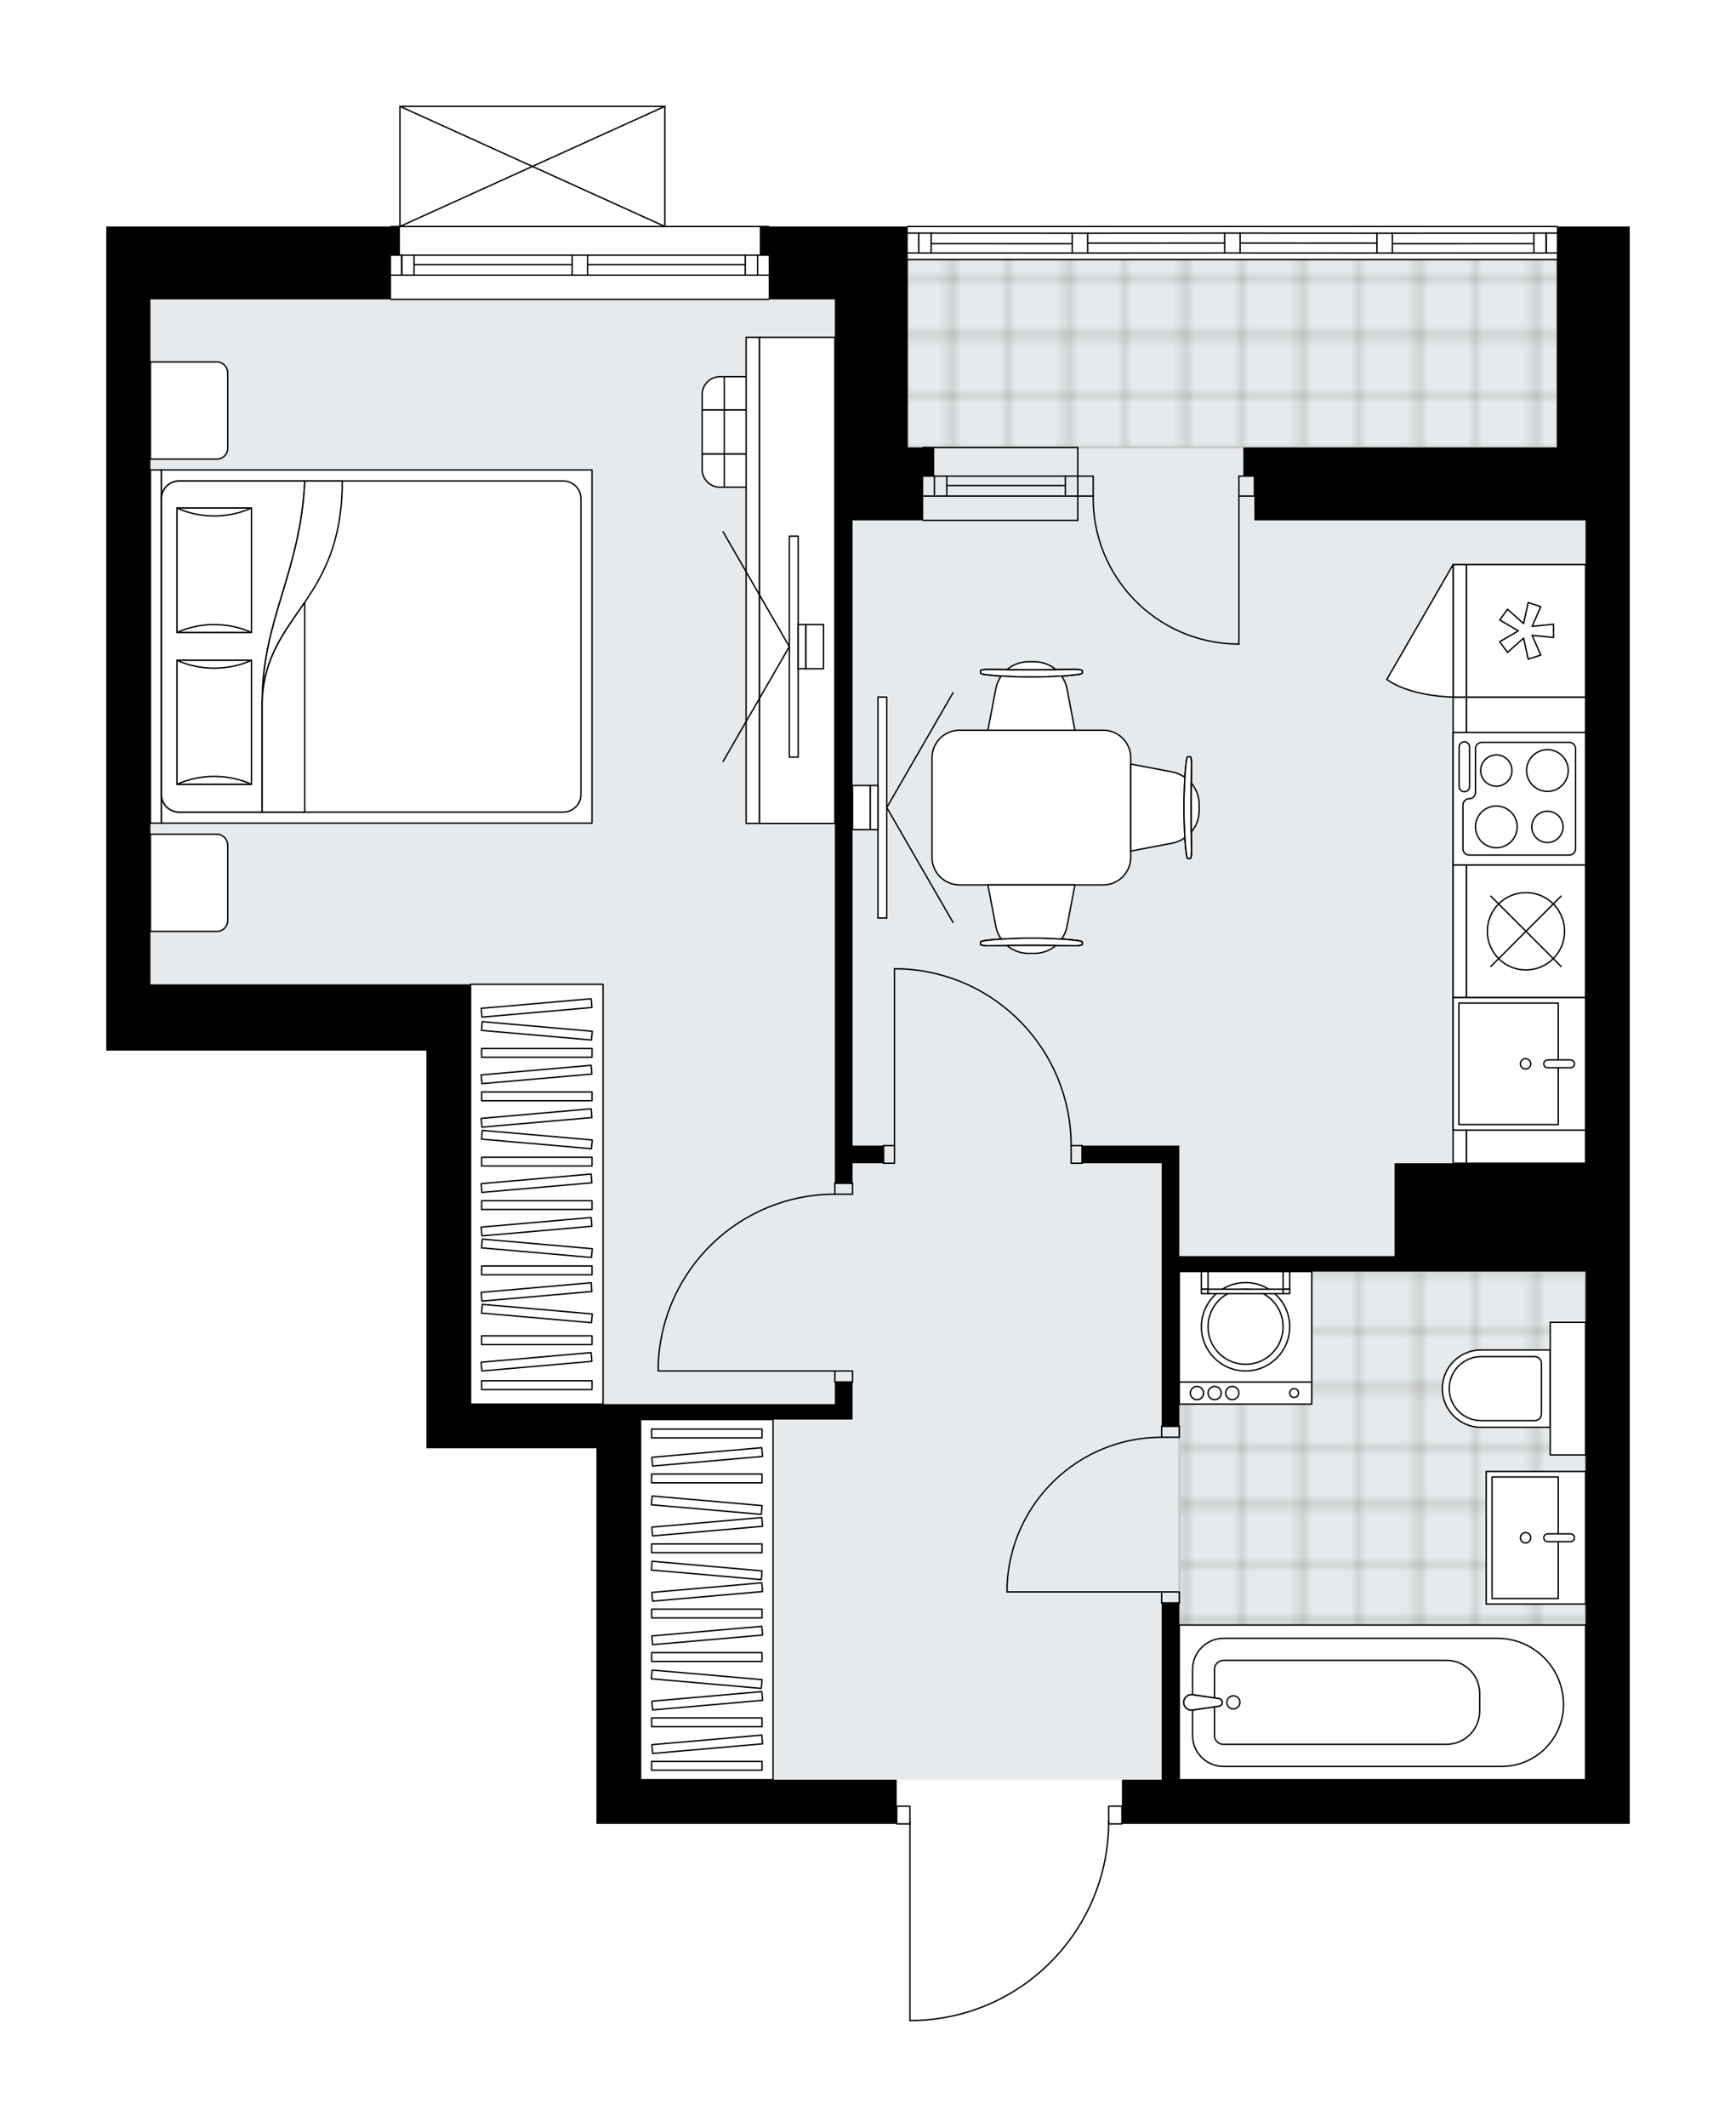 <svg xmlns="http://www.w3.org/2000/svg" xmlns:xlink="http://www.w3.org/1999/xlink" height="2000px" id="Layer_1" style="enable-background:new 0 0 1633.57 2000;" version="1.1" viewBox="0 0 1633.57 2000" width="1633.57px" x="0px" y="0px" xml:space="preserve">
<style type="text/css">
	.st0{fill:none;}
	.st1{opacity:0.25;fill:none;stroke:#12100B;stroke-width:0.4;stroke-miterlimit:10;}
	.st2{fill:#FFFFFF;}
	.st3{fill:#E7EAEC;}
	.st4{fill:url(#SVGID_1_);stroke:#C8C8C8;stroke-width:2;stroke-linecap:round;stroke-linejoin:round;stroke-miterlimit:10;}
	
		.st5{fill:url(#SVGID_00000162313188180792171890000006401548397111719314_);stroke:#C8C8C8;stroke-width:2;stroke-linecap:round;stroke-linejoin:round;stroke-miterlimit:10;}
	.st6{fill:none;stroke:#000000;stroke-width:1.3;stroke-linecap:round;stroke-linejoin:round;stroke-miterlimit:10;}
	.st7{fill:#FFFFFF;stroke:#000000;stroke-width:1.3;stroke-linecap:round;stroke-linejoin:round;stroke-miterlimit:10;}
	.st8{font-family:'Arial-BoldMT','Arial'; font-weight:bold;}
	.st9{font-size:109.941px;}
	.st10{font-size:91.618px;}
	.st11{font-family: 'ArialMT','Arial';}
	.st12{font-size:40px;}
</style>
<pattern height="14.57" id="New_Pattern_Swatch_3" patternUnits="userSpaceOnUse" style="overflow:visible;" viewBox="7.49 -22.06 14.57 14.57" width="14.57" x="-596.32" y="428.93">
	<g>
		<rect class="st0" height="14.57" width="14.57" x="7.49" y="-22.06" />
		<g>
			<rect class="st1" height="7.29" width="7.29" x="14.77" y="-7.49" />
		</g>
		<g>
			<rect class="st1" height="7.29" width="7.29" x="0.2" y="-7.49" />
		</g>
		<g>
			<rect class="st1" height="7.29" width="7.29" x="22.06" y="-14.77" />
		</g>
		<g>
			<rect class="st1" height="7.29" width="7.29" x="7.49" y="-14.77" />
			<rect class="st1" height="7.29" width="7.29" x="14.77" y="-22.06" />
		</g>
		<g>
			<rect class="st1" height="7.29" width="7.29" x="0.2" y="-22.06" />
		</g>
		<g>
			<rect class="st1" height="7.29" width="7.29" x="22.06" y="-29.35" />
		</g>
		<g>
			<rect class="st1" height="7.29" width="7.29" x="7.49" y="-29.35" />
		</g>
	</g>
</pattern>
<path class="st2" d="M1533.57,212.98v68.56v207.76v1225.8  h-41.55h-435.65c0,0.36-0.29,0.65-0.65,0.65h-11.85c-0.69,48.08-19.44,93.44-53,128.01c-34.2,35.23-80.06,55.42-129.13,56.88  c-0.01,0-0.01,0-0.02,0h-5.45c-0.36,0-0.65-0.29-0.65-0.65v-184.24h-11.82c-0.36,0-0.65-0.29-0.65-0.65H561.23v-41.55v-311.64  H401.26v-41.55V987.94h-259.7H100v-35.32V489.31V281.54v-68.56h267.36c0-0.36,0.29-0.65,0.65-0.65h7.66V100c0,0,0-0.01,0-0.01  c0-0.04,0.02-0.07,0.02-0.11c0.01-0.05,0.01-0.1,0.03-0.14c0,0,0,0,0-0.01c0.01-0.02,0.03-0.04,0.05-0.06  c0.03-0.05,0.06-0.1,0.1-0.14c0.03-0.03,0.06-0.04,0.1-0.06c0.04-0.02,0.07-0.05,0.11-0.07c0.05-0.02,0.09-0.02,0.14-0.03  c0.03,0,0.06-0.02,0.1-0.02h249.3c0,0,0,0,0,0h0.02c0.03,0,0.06,0.01,0.09,0.02c0.05,0.01,0.1,0.01,0.15,0.03  c0.04,0.02,0.07,0.04,0.11,0.07c0.03,0.02,0.07,0.04,0.1,0.07c0.04,0.04,0.07,0.09,0.1,0.14c0.01,0.02,0.03,0.04,0.05,0.06  c0,0,0,0,0,0.01c0.02,0.04,0.02,0.09,0.03,0.14c0.01,0.04,0.02,0.07,0.02,0.11c0,0,0,0.01,0,0.01v112.33h97  c0.36,0,0.65,0.29,0.65,0.65h129.59c0-0.36,0.29-0.65,0.65-0.65h610.82c0.36,0,0.65,0.29,0.65,0.65H1533.57z" id="background" />
<g id="floor">
	<polygon class="st3" points="1465.01,489.31 1465.01,244.08 854.18,244.08 854.18,281.54 141.55,281.54 141.55,925.61    442.81,925.61 442.81,1320.36 602.79,1320.36 602.79,1673.56 1492.01,1673.56 1492.01,489.31  " />
	
		<pattern id="SVGID_1_" patternTransform="matrix(0 7.329 -7.329 0 -55107.691 47012.605)" xlink:href="#New_Pattern_Swatch_3">
	</pattern>
	<rect class="st4" height="176.67" width="610.82" x="854.18" y="244.08" />
	
		<pattern id="SVGID_00000090287130384524515440000013191233898981548173_" patternTransform="matrix(0 7.329 -7.329 0 -55107.691 47012.605)" xlink:href="#New_Pattern_Swatch_3">
	</pattern>
	
		<polygon points="   1425.53,1195.63 1425.53,1195.63 1109.73,1195.63 1109.73,1673.56 1492.01,1673.56 1492.01,1195.63  " style="fill:url(#SVGID_00000090287130384524515440000013191233898981548173_);stroke:#C8C8C8;stroke-width:2;stroke-linecap:round;stroke-linejoin:round;stroke-miterlimit:10;" />
	<g id="LINE_00000024697801898645144650000000284042483021294720_">
		<line class="st6" x1="1014.16" x2="868.72" y1="466.45" y2="466.45" />
	</g>
	<g id="LINE_00000173150729889277994180000011758897868799399849_">
		<line class="st6" x1="1014.16" x2="868.72" y1="447.75" y2="447.75" />
	</g>
	<g id="LINE_00000089542585038458270430000001252865189142527657_">
		<line class="st6" x1="1002.52" x2="890.9" y1="456.59" y2="456.59" />
	</g>
	<g id="LINE_00000160169877350306129480000005468575767184328064_">
		<line class="st6" x1="879.26" x2="879.26" y1="466.45" y2="447.75" />
	</g>
	<g id="LINE_00000068666185035720229670000012854723743202978201_">
		<line class="st6" x1="1002.52" x2="1002.52" y1="466.45" y2="447.75" />
	</g>
	<g id="LINE_00000074440856822154317080000010793583849511257249_">
		<line class="st6" x1="1014.16" x2="868.72" y1="489.31" y2="489.31" />
	</g>
	<g id="LINE_00000119077532533598858230000015657144262258081673_">
		<line class="st6" x1="868.72" x2="1014.16" y1="420.74" y2="420.74" />
	</g>
	<g id="LINE_00000108304055855539119180000008754312927583297925_">
		<line class="st6" x1="890.9" x2="890.9" y1="466.47" y2="447.77" />
	</g>
	<g id="LINE_00000039121284026618130300000009596378505684528041_">
		<line class="st6" x1="1014.16" x2="1014.16" y1="489.31" y2="420.75" />
	</g>
	<g id="LINE_00000096061204462380954650000005637737714253502597_">
		<line class="st6" x1="368.01" x2="723.29" y1="212.98" y2="212.98" />
	</g>
	<g id="LINE_00000116934082245194053990000008340359920877686454_">
		<line class="st6" x1="723.29" x2="552.92" y1="258.69" y2="258.69" />
	</g>
	<g id="LINE_00000044153645332081712710000014597824024175311257_">
		<line class="st6" x1="538.38" x2="368.01" y1="258.69" y2="258.69" />
	</g>
	<g id="LINE_00000057829046577777838090000007053024593810933173_">
		<line class="st6" x1="378.03" x2="378.03" y1="239.99" y2="258.69" />
	</g>
	<g id="LINE_00000104671175433107330440000005362446204817509284_">
		<line class="st6" x1="712.9" x2="712.9" y1="239.99" y2="258.69" />
	</g>
	<g id="LINE_00000078040261380122511260000012619791246593311386_">
		<line class="st6" x1="723.29" x2="552.92" y1="239.99" y2="239.99" />
	</g>
	<g id="LINE_00000178167642125940834030000002207217953902383030_">
		<line class="st6" x1="538.38" x2="368.01" y1="239.99" y2="239.99" />
	</g>
	<g id="LINE_00000003825275257681250820000003151135026217331612_">
		<line class="st6" x1="538.38" x2="389.67" y1="248.82" y2="248.82" />
	</g>
	<g id="LINE_00000009590065919354894060000007479629216742601363_">
		<line class="st6" x1="701.27" x2="552.92" y1="248.82" y2="248.82" />
	</g>
	<g id="LINE_00000039131308185274073970000014622794621371227547_">
		<line class="st6" x1="701.27" x2="701.27" y1="258.69" y2="239.99" />
	</g>
	<g id="LINE_00000054966402951743823910000018433078580940720788_">
		<line class="st6" x1="378.03" x2="378.03" y1="239.99" y2="258.69" />
	</g>
	<g id="LINE_00000085960123677936381300000001860770815024666251_">
		<line class="st6" x1="389.67" x2="389.67" y1="258.69" y2="239.99" />
	</g>
	<g id="LINE_00000044178926821492148570000003337940687017339803_">
		<line class="st6" x1="552.92" x2="552.92" y1="239.99" y2="258.69" />
	</g>
	<g id="LINE_00000035501552498865604480000018107946978679441798_">
		<line class="st6" x1="552.92" x2="538.38" y1="258.69" y2="258.69" />
	</g>
	<g id="LINE_00000061466571231735717060000013059768191860487348_">
		<line class="st6" x1="538.38" x2="538.38" y1="258.69" y2="239.99" />
	</g>
	<g id="LINE_00000022556133954074806110000003510778334983766934_">
		<line class="st6" x1="538.38" x2="552.92" y1="239.99" y2="239.99" />
	</g>
	<g id="LINE_00000058557128598568766440000005766897124273930431_">
		<line class="st6" x1="723.29" x2="368.01" y1="281.54" y2="281.54" />
	</g>
	<g id="LINE_00000088840753979732267750000009755124914577701806_">
		<line class="st6" x1="1465.01" x2="854.18" y1="244.08" y2="244.08" />
	</g>
	<g id="LINE_00000180366970739041111810000012207046120946780598_">
		<line class="st6" x1="1454.99" x2="1454.99" y1="237.91" y2="219.21" />
	</g>
	<g id="LINE_00000006689081044190937930000014301892436817396137_">
		<line class="st6" x1="864.57" x2="864.57" y1="237.91" y2="219.21" />
	</g>
	<g id="LINE_00000041259041394170245210000001458474403526190508_">
		<line class="st6" x1="1310.22" x2="1443.35" y1="229.15" y2="229.08" />
	</g>
	<g id="LINE_00000106119755701827895490000007010184185139794604_">
		<line class="st6" x1="876.2" x2="1008.96" y1="229.08" y2="229.15" />
	</g>
	<g id="LINE_00000066486518956187671920000002550477577017886889_">
		<line class="st6" x1="876.2" x2="876.2" y1="219.21" y2="237.91" />
	</g>
	<g id="LINE_00000034073112556312364580000012939594697056681352_">
		<line class="st6" x1="1454.99" x2="1454.99" y1="237.91" y2="219.21" />
	</g>
	<g id="LINE_00000163795477138872501160000014654297623706477740_">
		<line class="st6" x1="1443.35" x2="1443.35" y1="219.21" y2="237.91" />
	</g>
	<g id="LINE_00000083807541772912031760000016596833448794299289_">
		<line class="st6" x1="1295.68" x2="1295.68" y1="237.98" y2="219.28" />
	</g>
	<g id="LINE_00000023961271537732129730000004140189171800202118_">
		<line class="st6" x1="1295.68" x2="1310.22" y1="219.28" y2="219.28" />
	</g>
	<g id="LINE_00000115514956151324633430000018282570721865437850_">
		<line class="st6" x1="1310.22" x2="1310.22" y1="219.28" y2="237.98" />
	</g>
	<g id="LINE_00000083780331665057197220000010094125644389206198_">
		<line class="st6" x1="1310.22" x2="1295.68" y1="237.98" y2="237.98" />
	</g>
	<g id="LINE_00000010274962161761655370000002729086571317268131_">
		<line class="st6" x1="854.18" x2="1465.01" y1="212.98" y2="212.98" />
	</g>
	<g id="LINE_00000119833424718807678160000003635160506389995653_">
		<line class="st6" x1="1008.96" x2="1008.96" y1="237.98" y2="219.28" />
	</g>
	<g id="LINE_00000011004646542401882620000002191101974494818495_">
		<line class="st6" x1="1008.96" x2="1023.51" y1="219.28" y2="219.28" />
	</g>
	<g id="LINE_00000075153596229060750860000007252881359069831587_">
		<line class="st6" x1="1023.51" x2="1023.51" y1="219.28" y2="237.98" />
	</g>
	<g id="LINE_00000081609983639158689880000015632619103903038132_">
		<line class="st6" x1="1023.51" x2="1008.96" y1="237.98" y2="237.98" />
	</g>
	<g id="LINE_00000138538925681174560910000007701154979121080717_">
		<line class="st6" x1="1023.51" x2="1152.39" y1="228.63" y2="228.56" />
	</g>
	<g id="LWPOLYLINE_00000134217610201682159820000016646805458007502477_">
		<line class="st6" x1="1008.96" x2="854.18" y1="237.98" y2="237.91" />
	</g>
	<g id="LWPOLYLINE_00000077286543538498570460000010747461474842148257_">
		<line class="st6" x1="1166.93" x2="1295.68" y1="237.91" y2="237.98" />
	</g>
	<g id="LWPOLYLINE_00000152248783966689973030000013886947986423532704_">
		<line class="st6" x1="1310.22" x2="1465.01" y1="237.98" y2="237.91" />
	</g>
	<g id="LWPOLYLINE_00000109026638483244031640000014595111835319447220_">
		<line class="st6" x1="1008.96" x2="854.18" y1="219.28" y2="219.21" />
	</g>
	<g id="LWPOLYLINE_00000183248615180930836680000017747029860059318409_">
		<line class="st6" x1="1166.93" x2="1295.68" y1="219.21" y2="219.28" />
	</g>
	<g id="LWPOLYLINE_00000138541382752878146310000001444402282886034070_">
		<line class="st6" x1="1310.22" x2="1465.01" y1="219.28" y2="219.21" />
	</g>
	<g id="LINE_00000088849399685496777760000015341629110015859372_">
		<line class="st6" x1="1152.39" x2="1152.39" y1="237.91" y2="219.21" />
	</g>
	<g id="LINE_00000005949821354149547050000016908801401620419201_">
		<line class="st6" x1="1152.39" x2="1166.93" y1="219.21" y2="219.21" />
	</g>
	<g id="LINE_00000078020384680489825900000003210179954383669641_">
		<line class="st6" x1="1166.93" x2="1166.93" y1="219.21" y2="237.91" />
	</g>
	<g id="LINE_00000104692041431609649170000007432979179087432371_">
		<line class="st6" x1="1166.93" x2="1152.39" y1="237.91" y2="237.91" />
	</g>
	<g id="LINE_00000137810384004304951650000010161861526320015780_">
		<line class="st6" x1="1166.93" x2="1295.68" y1="228.56" y2="228.63" />
	</g>
	<g id="LWPOLYLINE_00000108267456744811103280000015608225459339162497_">
		<line class="st6" x1="1152.39" x2="1023.51" y1="237.91" y2="237.98" />
	</g>
	<g id="LWPOLYLINE_00000119107485020576242450000013759734624165090208_">
		<line class="st6" x1="1023.51" x2="1152.39" y1="219.28" y2="219.21" />
	</g>
	<g id="LWPOLYLINE_00000087406751305817723610000004762797096411127726_">
		<rect class="st6" height="16.62" width="12.47" x="1043.25" y="1698.49" />
	</g>
	<g id="LWPOLYLINE_00000183953452824042104780000015990815918657039507_">
		<rect class="st6" height="16.62" width="12.47" x="843.79" y="1698.49" />
	</g>
	<g id="LWPOLYLINE_00000095339741074647164150000013179987153666140807_">
		<path class="st6" d="M861.7,1900c101.12-2.99,181.54-85.83,181.54-186.99" />
	</g>
	<g id="LINE_00000036959605893422781010000009067981277749620369_">
		<line class="st6" x1="856.26" x2="856.26" y1="1713.01" y2="1900" />
	</g>
	<g id="LINE_00000127751135240214850530000005538973730762420646_">
		<line class="st6" x1="856.26" x2="861.7" y1="1900" y2="1900" />
	</g>
	<g id="LWPOLYLINE_00000054243925421085229600000017492975576624564879_">
		<rect class="st6" height="10.39" width="16.62" x="785.62" y="1289.2" />
	</g>
	<g id="LWPOLYLINE_00000096761064244004221860000017710321123452906130_">
		<rect class="st6" height="10.39" width="16.62" x="785.62" y="1112.6" />
	</g>
	<g id="LINE_00000140718674175271185140000010083750617352104588_">
		<line class="st6" x1="785.62" x2="802.24" y1="1299.58" y2="1299.58" />
	</g>
	<g id="LINE_00000052079505016887161450000013060434493460180413_">
		<line class="st6" x1="785.62" x2="802.24" y1="1112.6" y2="1112.6" />
	</g>
	<g id="LINE_00000160189116351093794270000001318244256048245154_">
		<line class="st6" x1="785.62" x2="619.41" y1="1289.2" y2="1289.2" />
	</g>
	<g id="LINE_00000078747419161898610040000014411278356436878247_">
		<line class="st6" x1="619.41" x2="619.41" y1="1282.96" y2="1289.2" />
	</g>
	<g id="ARC_00000030469267024341304790000008555079142503808447_">
		<path class="st6" d="M619.41,1282.96c3.46-89.31,76.84-159.93,166.21-159.98" />
	</g>
	<g id="LWPOLYLINE_00000014618541958767626330000003340203746589681065_">
		<rect class="st6" height="16.62" width="10.39" x="831.33" y="1077.28" />
	</g>
	<g id="LWPOLYLINE_00000085208643549597943540000012538602312112179338_">
		<rect class="st6" height="16.62" width="10.39" x="1007.93" y="1077.28" />
	</g>
	<g id="LINE_00000174586128573552950940000014809218482374969480_">
		<line class="st6" x1="831.33" x2="831.33" y1="1077.28" y2="1093.9" />
	</g>
	<g id="LINE_00000152224115863859118600000010483345880105888442_">
		<line class="st6" x1="1018.31" x2="1018.31" y1="1077.28" y2="1093.9" />
	</g>
	<g id="LINE_00000142857339500817883500000007471601881745201313_">
		<line class="st6" x1="841.72" x2="841.72" y1="1077.28" y2="911.07" />
	</g>
	<g id="LINE_00000036214951268997436130000004628164901724522140_">
		<line class="st6" x1="847.95" x2="841.72" y1="911.07" y2="911.07" />
	</g>
	<g id="ARC_00000103235978346292276800000014800666189958173118_">
		<path class="st6" d="M847.95,911.07c89.3,3.46,159.93,76.84,159.98,166.21" />
	</g>
	<g id="LWPOLYLINE_00000180340416035489169070000017846336122277600923_">
		<rect class="st6" height="10.39" width="16.62" x="1093.11" y="1496.96" />
	</g>
	<g id="LWPOLYLINE_00000008842659555768012310000013396157878013739687_">
		<rect class="st6" height="10.39" width="16.62" x="1093.11" y="1341.14" />
	</g>
	<g id="LINE_00000125595388418291597430000004112009622382002105_">
		<line class="st6" x1="1093.11" x2="1109.73" y1="1507.35" y2="1507.35" />
	</g>
	<g id="LINE_00000040569993574804573040000006607955363863164066_">
		<line class="st6" x1="1093.11" x2="1109.73" y1="1341.14" y2="1341.14" />
	</g>
	<g id="LINE_00000022532099670416990650000012700728835029740192_">
		<line class="st6" x1="1093.11" x2="947.67" y1="1496.96" y2="1496.96" />
	</g>
	<g id="ARC_00000098197132958897053830000015227261256408405393_">
		<path class="st6" d="M947.67,1490.73c3.46-77.82,67.54-139.15,145.43-139.2" />
	</g>
	<g id="LINE_00000160881892690581448270000005282865149265544356_">
		<line class="st6" x1="947.67" x2="947.67" y1="1496.96" y2="1490.73" />
	</g>
	<g id="ARC_00000069355450760662752230000006977469516231189642_">
		<path class="st6" d="M1028.7,466.45c-1.13,75.74,59.35,138.05,135.08,139.19c0.68,0.01,1.36,0.02,2.04,0.02" />
	</g>
	<g id="LINE_00000176020749667103591910000008270739225660103840_">
		<line class="st6" x1="1165.83" x2="1165.83" y1="466.45" y2="605.65" />
	</g>
	<g id="LINE_00000119118805455869252630000004843970555269880720_">
		<line class="st6" x1="1014.16" x2="1028.7" y1="466.45" y2="466.45" />
	</g>
	<g id="LINE_00000168832346170891789170000006496574818138488708_">
		<line class="st6" x1="1028.7" x2="1028.7" y1="466.45" y2="447.75" />
	</g>
	<g id="LINE_00000026139335834309256120000006354410818451102123_">
		<line class="st6" x1="1028.7" x2="1014.16" y1="447.75" y2="447.75" />
	</g>
	<g id="LINE_00000128457716761216833090000010947512572869042343_">
		<line class="st6" x1="1180.37" x2="1165.83" y1="447.75" y2="447.75" />
	</g>
	<g id="LINE_00000095299712575260055300000012518734448504961447_">
		<line class="st6" x1="1165.83" x2="1165.83" y1="447.75" y2="466.45" />
	</g>
	<g id="LINE_00000026145857494119530530000016744848908226629291_">
		<line class="st6" x1="1165.83" x2="1180.37" y1="466.45" y2="466.45" />
	</g>
	<g id="LINE_00000046318398626821310630000005480183865454278295_">
		<line class="st6" x1="1180.37" x2="1180.37" y1="447.75" y2="466.45" />
	</g>
	<g id="LINE_00000145016060777975237610000000554845107947381427_">
		<line class="st6" x1="376.33" x2="625.64" y1="100" y2="100" />
	</g>
	<g id="LINE_00000162334783983579727870000001292822699179826571_">
		<line class="st6" x1="625.64" x2="625.64" y1="100" y2="212.98" />
	</g>
	<g id="LINE_00000073681873968745462080000008248429866565436578_">
		<line class="st6" x1="376.33" x2="376.33" y1="212.98" y2="100" />
	</g>
	<g id="LWPOLYLINE_00000173873989784085188890000009070231250498982061_">
		<line class="st6" x1="625.64" x2="376.33" y1="212.98" y2="100" />
	</g>
	<g id="LWPOLYLINE_00000002367776849132590220000005990707836938558123_">
		<line class="st6" x1="376.33" x2="625.64" y1="212.98" y2="100" />
	</g>
	<polygon points="401.26,987.94 401.26,1320.36 401.26,1361.91 561.23,1361.91 561.23,1673.56 561.23,1715.11 843.79,1715.11    843.79,1673.56 602.79,1673.56 602.79,1361.91 602.79,1334.9 802.24,1334.9 802.24,1320.36 802.24,1299.58 785.62,1299.58    785.62,1320.36 602.79,1320.36 442.81,1320.36 442.81,925.61 401.26,925.61 141.55,925.61 141.55,489.31 141.55,281.54    368.01,281.54 368.01,239.99 376.33,239.99 376.33,212.98 368.01,212.98 100,212.98 100,281.54 100,489.31 100,952.62 100,987.94    141.55,987.94  " />
	<polygon points="723.29,281.54 785.62,281.54 785.62,489.31 785.62,1112.6 802.24,1112.6 802.24,1093.9 831.33,1093.9    831.33,1077.28 802.24,1077.28 802.24,489.31 854.18,489.31 868.72,489.31 868.72,447.75 879.11,447.75 879.11,420.74    868.72,420.74 854.18,420.74 854.18,281.54 854.18,212.98 723.29,212.98 714.98,212.98 714.98,239.99 723.29,239.99  " />
	<polygon points="1465.01,281.54 1465.01,420.74 1180.37,420.74 1169.98,420.74 1169.98,447.75 1180.37,447.75 1180.37,489.31    1465.01,489.31 1492.01,489.31 1492.01,1093.9 1312.3,1093.9 1312.3,1181.16 1109.73,1181.16 1109.73,1077.28 1093.11,1077.28    1018.31,1077.28 1018.31,1093.9 1093.11,1093.9 1093.11,1341.14 1109.73,1341.14 1109.73,1195.7 1312.3,1195.7 1492.01,1195.7    1492.01,1673.56 1109.73,1673.56 1109.73,1507.35 1093.11,1507.35 1093.11,1673.56 1055.71,1673.56 1055.71,1715.11    1492.01,1715.11 1533.57,1715.11 1533.57,489.31 1533.57,281.54 1533.57,212.98 1465.01,212.98  " />
</g>
<g id="mebel">
	<g>
		<path class="st7" d="M214.27,865.67v-70.84c0-5.74-4.65-10.39-10.39-10.39h-62.33v91.42h62.52    C209.71,875.86,214.27,871.29,214.27,865.67z" />
		<path class="st7" d="M214.27,421.52v-70.84c0-5.74-4.65-10.39-10.39-10.39h-62.33v91.42h62.52    C209.71,431.72,214.27,427.15,214.27,421.52z" />
		<g>
			
				<rect class="st7" height="10.39" transform="matrix(4.497386e-11 -1 1 4.497386e-11 -461.239 754.732)" width="332.14" x="-19.32" y="602.79" />
			
				<rect class="st7" height="405.14" transform="matrix(4.497386e-11 -1 1 4.497386e-11 -253.475 962.495)" width="332.14" x="188.44" y="405.42" />
			<path class="st7" d="M151.94,747.04V468.93c0-9.18,7.44-16.62,16.62-16.62h361.51c9.18,0,16.62,7.44,16.62,16.62v278.12     c0,9.18-7.44,16.62-16.62,16.62H168.56C159.38,763.67,151.94,756.22,151.94,747.04z" />
			<path class="st7" d="M286.74,452.31c-4.25,86.87-40.05,129.92-40.08,208.14c2.83-83.7,75.56-92.63,75.4-208.14L286.74,452.31z" />
			<g>
				<path class="st7" d="M286.74,452.31c-4.25,86.87-40.05,129.92-40.08,208.14l0,103.22h-78.1c-9.18,0-16.62-7.44-16.62-16.62      V468.93c0-9.18,7.44-16.62,16.62-16.62L286.74,452.31L286.74,452.31z" />
			</g>
			
				<rect class="st7" height="70.16" transform="matrix(4.600726e-11 -1 1 4.600726e-11 -477.615 880.805)" width="116.56" x="143.32" y="644.13" />
			<path class="st7" d="M236.67,620.93c-22.04,9.87-48.12,9.87-70.16,0H236.67z" />
			<path class="st7" d="M166.52,737.49c22.04-9.87,48.12-9.87,70.16,0H166.52z" />
			
				<rect class="st7" height="70.16" transform="matrix(4.508422e-11 -1 1 4.508422e-11 -334.657 737.847)" width="117" x="143.09" y="501.17" />
			<path class="st7" d="M236.67,477.75c-22.04,9.91-48.12,9.91-70.16,0H236.67z" />
			<path class="st7" d="M166.52,594.75c22.04-9.91,48.12-9.91,70.16,0L166.52,594.75z" />
			<g>
				<path class="st7" d="M246.66,660.45v103.22h40.08V566.44C267.83,594.39,248.11,617.65,246.66,660.45z" />
			</g>
		</g>
	</g>
	<g>
		<g>
			
				<rect class="st7" height="41.55" transform="matrix(-4.381911e-11 -1 1 -4.381911e-11 296.112 1108.515)" width="41.55" x="681.54" y="385.42" />
			
				<rect class="st7" height="20.78" transform="matrix(-4.456340e-11 -1 1 -4.456340e-11 264.948 1077.35)" width="41.55" x="650.37" y="395.81" />
			
				<rect class="st7" height="20.78" transform="matrix(-4.381911e-11 -1 1 -4.381911e-11 327.277 1139.679)" width="41.55" x="712.7" y="395.81" />
			
				<rect class="st7" height="41.55" transform="matrix(4.780247e-11 1 -1 4.780247e-11 1072.156 -332.471)" width="31.16" x="686.73" y="349.07" />
			<path class="st7" d="M660.76,385.42v-14.54c0-9.18,7.44-16.62,16.62-16.62h4.16v31.16H660.76z" />
			<path class="st7" d="M723.09,385.42v-31.16h4.16c9.18,0,16.62,7.44,16.62,16.62v14.54H723.09z" />
			
				<rect class="st7" height="41.55" transform="matrix(4.523474e-11 1 -1 4.523474e-11 1144.873 -259.754)" width="31.16" x="686.73" y="421.78" />
			<path class="st7" d="M660.76,441.52v-14.54h20.78v31.16h-4.16C668.2,458.14,660.76,450.7,660.76,441.52z" />
			<path class="st7" d="M723.09,458.14v-31.16h20.78v14.54c0,9.18-7.44,16.62-16.62,16.62H723.09z" />
		</g>
		<g>
			
				<rect class="st7" height="71.05" transform="matrix(1.431697e-10 1 -1 1.431697e-10 1295.846 -204.345)" width="457.08" x="521.56" y="510.23" />
			
				<rect class="st7" height="12.47" transform="matrix(1.069196e-10 1 -1 1.069196e-10 1254.089 -162.588)" width="457.08" x="479.8" y="539.52" />
		</g>
		<g>
			<g>
				<g id="LINE_00000024683264419512522860000015791149667977113761_">
					<line class="st7" x1="742.76" x2="680.43" y1="608.08" y2="500.12" />
				</g>
				<g id="LINE_00000112617927707467176730000017638909120645854647_">
					<line class="st7" x1="742.76" x2="680.43" y1="608.08" y2="716.04" />
				</g>
			</g>
			<rect class="st7" height="207.76" width="8.31" x="742.76" y="504.2" />
			
				<rect class="st7" height="41.55" transform="matrix(-1 8.154753e-11 -8.154753e-11 -1 1509.406 1216.158)" width="7.27" x="751.07" y="587.3" />
			<rect class="st7" height="41.55" width="16.62" x="758.34" y="587.3" />
		</g>
	</g>
	<g>
		
			<rect class="st7" height="338.65" transform="matrix(-1 -1.446489e-10 1.446489e-10 -1 1330.233 3008.461)" width="124.66" x="602.79" y="1334.9" />
		<g>
			
				<rect class="st7" height="8.26" transform="matrix(-1 -1.346888e-10 1.346888e-10 -1 1330.233 3320.959)" width="103.88" x="613.18" y="1656.35" />
			
				<rect class="st7" height="8.26" transform="matrix(-1 -1.347586e-10 1.347586e-10 -1 1330.233 3239.147)" width="103.88" x="613.18" y="1615.45" />
			
				<rect class="st7" height="8.26" transform="matrix(-1 -1.354416e-10 1.354416e-10 -1 1330.233 3116.43)" width="103.88" x="613.18" y="1554.09" />
			
				<rect class="st7" height="8.26" transform="matrix(-1 -1.340933e-10 1.340933e-10 -1 1330.233 3034.618)" width="103.88" x="613.18" y="1513.18" />
			
				<rect class="st7" height="8.26" transform="matrix(-1 -1.347586e-10 1.347586e-10 -1 1330.233 2911.9)" width="103.88" x="613.18" y="1451.82" />
			
				<rect class="st7" height="8.26" transform="matrix(-0.996 -0.087 0.087 -0.996 1190.112 3209.297)" width="103.88" x="613.18" y="1574.54" />
			
				<rect class="st7" height="8.26" transform="matrix(-0.996 -0.087 0.087 -0.996 1199.025 3005.157)" width="103.88" x="613.18" y="1472.28" />
			
				<rect class="st7" height="8.26" transform="matrix(-0.996 0.087 -0.087 -0.996 1470.639 3215.843)" width="103.88" x="613.18" y="1635.9" />
			
				<rect class="st7" height="8.26" transform="matrix(-0.996 0.087 -0.087 -0.996 1467.074 3134.188)" width="103.88" x="613.18" y="1594.99" />
			
				<rect class="st7" height="8.26" transform="matrix(-0.996 0.087 -0.087 -0.996 1461.727 3011.703)" width="103.88" x="613.18" y="1533.63" />
			
				<rect class="st7" height="8.26" transform="matrix(-0.996 0.087 -0.087 -0.996 1458.161 2930.047)" width="103.88" x="613.18" y="1492.73" />
			
				<rect class="st7" height="8.26" transform="matrix(-0.996 -0.087 0.087 -0.996 1204.372 2882.673)" width="103.88" x="613.18" y="1410.92" />
			
				<rect class="st7" height="8.26" transform="matrix(-0.996 0.087 -0.087 -0.996 1452.814 2807.564)" width="103.88" x="613.18" y="1431.37" />
			
				<rect class="st7" height="8.26" transform="matrix(-1 -1.347586e-10 1.347586e-10 -1 1330.233 2780.531)" width="103.88" x="613.18" y="1386.14" />
			
				<rect class="st7" height="8.26" transform="matrix(-1 -1.347586e-10 1.347586e-10 -1 1330.233 2695.964)" width="103.88" x="613.18" y="1343.85" />
			
				<rect class="st7" height="8.26" transform="matrix(-0.996 0.087 -0.087 -0.996 1447.089 2676.444)" width="103.88" x="613.18" y="1365.68" />
		</g>
	</g>
	<g>
		<rect class="st7" height="394.75" width="124.66" x="442.81" y="925.61" />
		<g>
			<rect class="st7" height="8.26" width="103.88" x="453.2" y="985.94" />
			<rect class="st7" height="8.26" width="103.88" x="453.2" y="1026.85" />
			<rect class="st7" height="8.26" width="103.88" x="453.2" y="1088.21" />
			<rect class="st7" height="8.26" width="103.88" x="453.2" y="1129.11" />
			<rect class="st7" height="8.26" width="103.88" x="453.2" y="1190.47" />
			
				<rect class="st7" height="8.26" transform="matrix(0.996 0.087 -0.087 0.996 86.43 -40.336)" width="103.88" x="453.2" y="965.49" />
			
				<rect class="st7" height="8.26" transform="matrix(0.996 0.087 -0.087 0.996 95.343 -39.947)" width="103.88" x="453.2" y="1067.75" />
			
				<rect class="st7" height="8.26" transform="matrix(0.996 0.087 -0.087 0.996 104.256 -39.558)" width="103.88" x="453.2" y="1170.02" />
			
				<rect class="st7" height="8.26" transform="matrix(0.996 -0.087 0.087 0.996 -86.151 47.871)" width="103.88" x="453.2" y="1006.39" />
			
				<rect class="st7" height="8.26" transform="matrix(0.996 -0.087 0.087 0.996 -89.716 48.027)" width="103.88" x="453.2" y="1047.3" />
			
				<rect class="st7" height="8.26" transform="matrix(0.996 -0.087 0.087 0.996 -95.064 48.26)" width="103.88" x="453.2" y="1108.66" />
			
				<rect class="st7" height="8.26" transform="matrix(0.996 -0.087 0.087 0.996 -98.629 48.416)" width="103.88" x="453.2" y="1149.56" />
			
				<rect class="st7" height="8.26" transform="matrix(0.996 0.087 -0.087 0.996 109.603 -39.324)" width="103.88" x="453.2" y="1231.38" />
			
				<rect class="st7" height="8.26" transform="matrix(0.996 -0.087 0.087 0.996 -103.976 48.649)" width="103.88" x="453.2" y="1210.92" />
			
				<rect class="st7" height="8.26" transform="matrix(0.996 -0.087 0.087 0.996 -80.694 47.633)" width="103.88" x="453.2" y="943.79" />
			<rect class="st7" height="8.26" width="103.88" x="453.2" y="1256.16" />
			<rect class="st7" height="8.26" width="103.88" x="453.2" y="1298.44" />
			
				<rect class="st7" height="8.26" transform="matrix(0.996 -0.087 0.087 0.996 -109.701 48.899)" width="103.88" x="453.2" y="1276.61" />
		</g>
	</g>
	<g>
		
			<rect class="st7" height="112.19" transform="matrix(-1.836970e-16 1 -1 -1.836970e-16 2310.644 -561.191)" width="438.34" x="1216.75" y="818.63" />
		
			<rect class="st7" height="12.47" transform="matrix(-1.836970e-16 1 -1 -1.836970e-16 2248.314 -498.862)" width="438.34" x="1154.42" y="868.49" />
	</g>
	<g>
		<path class="st7" d="M903.01,686.65h135.05c14.34,0,25.97,11.63,25.97,25.97v93.55c0,14.34-11.63,25.97-25.97,25.97H903.01    c-14.34,0-25.97-11.63-25.97-25.97v-93.55C877.03,698.28,888.66,686.65,903.01,686.65z" />
		<g>
			<g id="LINE_00000023240555888580136920000005108820855421412785_">
				<path class="st7" d="M927.36,884.47c25.15-3.16,61.25-3.16,86.4,0c2.9,0.36,4.59,0.91,4.59,1.49v0.14v2.05      c0,0.62-3.26,1.12-7.27,1.12c-26.94-0.43-54.09-0.43-81.03,0c-4.02,0-7.27-0.5-7.27-1.12v-2.05v-0.14      C922.77,885.39,924.46,884.84,927.36,884.47z" />
			</g>
			<g id="LINE_00000023240961694856030420000002975546534609757594_">
				<path class="st7" d="M927.36,884.47c25.15-3.16,61.25-3.16,86.4,0c2.9,0.36,4.59,0.91,4.59,1.49v0.14v2.05      c0,0.62-3.26,1.12-7.27,1.12c-26.94-0.43-54.09-0.43-81.03,0c-4.02,0-7.27-0.5-7.27-1.12v-2.05v-0.14      C922.77,885.39,924.46,884.84,927.36,884.47z" />
			</g>
			<g id="LINE_00000024690249023198681080000005971325033363825830_">
				<path class="st7" d="M927.36,884.47c25.15-3.16,61.25-3.16,86.4,0c2.9,0.36,4.59,0.91,4.59,1.49v0.14v2.05      c0,0.62-3.26,1.12-7.27,1.12c-26.94-0.43-54.09-0.43-81.03,0c-4.02,0-7.27-0.5-7.27-1.12v-2.05v-0.14      C922.77,885.39,924.46,884.84,927.36,884.47z" />
			</g>
			<path class="st7" d="M947.59,889.14c5.47,4.62,12.5,7.38,20.1,7.38h5.73c7.6,0,14.63-2.76,20.1-7.38     C978.21,889,962.9,889,947.59,889.14z" />
			<path class="st7" d="M929.63,832.14l7.45,39.06c0.84,4.41,2.68,8.39,5.12,11.9c18.03-1.27,38.69-1.27,56.72,0     c2.44-3.5,4.28-7.48,5.12-11.9l7.45-39.06H929.63z" />
		</g>
		<g>
			<g id="LINE_00000036933614436736906640000000861173160762636952_">
				<path class="st7" d="M1116.35,802.6c-3.16-25.15-3.16-61.25,0-86.4c0.36-2.9,0.91-4.59,1.49-4.59h0.14h2.05      c0.62,0,1.12,3.26,1.12,7.27c-0.43,26.94-0.43,54.09,0,81.03c0,4.02-0.5,7.27-1.12,7.27h-2.05h-0.14      C1117.26,807.18,1116.72,805.5,1116.35,802.6z" />
			</g>
			<g id="LINE_00000016789492569742138340000003898774171474498464_">
				<path class="st7" d="M1116.35,802.6c-3.16-25.15-3.16-61.25,0-86.4c0.36-2.9,0.91-4.59,1.49-4.59h0.14h2.05      c0.62,0,1.12,3.26,1.12,7.27c-0.43,26.94-0.43,54.09,0,81.03c0,4.02-0.5,7.27-1.12,7.27h-2.05h-0.14      C1117.26,807.18,1116.72,805.5,1116.35,802.6z" />
			</g>
			<g id="LINE_00000134942420255998047350000002630218879230742423_">
				<path class="st7" d="M1116.35,802.6c-3.16-25.15-3.16-61.25,0-86.4c0.36-2.9,0.91-4.59,1.49-4.59h0.14h2.05      c0.62,0,1.12,3.26,1.12,7.27c-0.43,26.94-0.43,54.09,0,81.03c0,4.02-0.5,7.27-1.12,7.27h-2.05h-0.14      C1117.26,807.18,1116.72,805.5,1116.35,802.6z" />
			</g>
			<path class="st7" d="M1121.02,782.36c4.62-5.47,7.38-12.5,7.38-20.1v-5.73c0-7.6-2.76-14.63-7.38-20.1     C1120.88,751.75,1120.88,767.05,1121.02,782.36z" />
			<path class="st7" d="M1064.02,800.33l39.06-7.45c4.41-0.84,8.39-2.68,11.9-5.12c-1.27-18.03-1.27-38.69,0-56.72     c-3.5-2.44-7.48-4.28-11.9-5.12l-39.06-7.45V800.33z" />
		</g>
		<g>
			<g id="LINE_00000025412833726433307710000001418162628897743515_">
				<path class="st7" d="M1013.75,634.32c-25.15,3.16-61.25,3.16-86.4,0c-2.9-0.36-4.59-0.91-4.59-1.49v-0.14v-2.05      c0-0.62,3.26-1.12,7.27-1.12c26.94,0.43,54.09,0.43,81.03,0c4.02,0,7.27,0.5,7.27,1.12v2.05v0.14      C1018.34,633.41,1016.66,633.96,1013.75,634.32z" />
			</g>
			<g id="LINE_00000180335956911623851480000008043447410460613263_">
				<path class="st7" d="M1013.75,634.32c-25.15,3.16-61.25,3.16-86.4,0c-2.9-0.36-4.59-0.91-4.59-1.49v-0.14v-2.05      c0-0.62,3.26-1.12,7.27-1.12c26.94,0.43,54.09,0.43,81.03,0c4.02,0,7.27,0.5,7.27,1.12v2.05v0.14      C1018.34,633.41,1016.66,633.96,1013.75,634.32z" />
			</g>
			<g id="LINE_00000154410112531169183060000001896210169415349148_">
				<path class="st7" d="M1013.75,634.32c-25.15,3.16-61.25,3.16-86.4,0c-2.9-0.36-4.59-0.91-4.59-1.49v-0.14v-2.05      c0-0.62,3.26-1.12,7.27-1.12c26.94,0.43,54.09,0.43,81.03,0c4.02,0,7.27,0.5,7.27,1.12v2.05v0.14      C1018.34,633.41,1016.66,633.96,1013.75,634.32z" />
			</g>
			<path class="st7" d="M993.52,629.66c-5.47-4.62-12.5-7.38-20.1-7.38h-5.73c-7.6,0-14.63,2.76-20.1,7.38     C962.9,629.79,978.21,629.79,993.52,629.66z" />
			<path class="st7" d="M1011.48,686.65l-7.45-39.06c-0.84-4.41-2.68-8.39-5.12-11.9c-18.03,1.27-38.69,1.27-56.72,0     c-2.44,3.5-4.28,7.48-5.12,11.9l-7.45,39.06H1011.48z" />
		</g>
	</g>
	<g>
		<g>
			<g id="LINE_00000119821348179783460700000015180990094354537626_">
				<line class="st7" x1="834.44" x2="896.77" y1="759.4" y2="651.44" />
			</g>
			<g id="LINE_00000127002785931061026120000001828092546760828344_">
				<line class="st7" x1="834.44" x2="896.77" y1="759.4" y2="867.36" />
			</g>
		</g>
		
			<rect class="st7" height="207.76" transform="matrix(-1 -1.224647e-16 1.224647e-16 -1 1660.576 1518.798)" width="8.31" x="826.13" y="655.52" />
		<rect class="st7" height="41.55" width="7.27" x="818.86" y="738.62" />
		
			<rect class="st7" height="41.55" transform="matrix(-1 -1.224647e-16 1.224647e-16 -1 1621.101 1518.798)" width="16.62" x="802.24" y="738.62" />
	</g>
	<g>
		
			<rect class="st7" height="382.28" transform="matrix(4.572660e-11 -1 1 4.572660e-11 -299.968 2901.713)" width="145.43" x="1228.16" y="1409.7" />
		<g id="ARC_00000079461412676420341720000016625727769925756839_">
			<path class="st7" d="M1122.18,1608.02c-0.69,0.1-1.4,0.1-2.09,0c-3.96-0.58-6.71-4.26-6.13-8.22c0.58-3.96,4.26-6.71,8.22-6.13     l25.37,3.7c1.17,0.35,2.09,1.27,2.44,2.44c0.57,1.92-0.52,3.94-2.44,4.51L1122.18,1608.02z" />
		</g>
		<path class="st7" d="M1122.2,1569.89v23.78l25.36,3.7c1.17,0.35,2.09,1.27,2.44,2.44c0.57,1.92-0.52,3.94-2.44,4.51l-25.36,3.7    V1632c0,16.06,13.02,29.09,29.09,29.09h261.74c32.15,0,58.22-26.06,58.22-58.22c0-34.4-27.89-62.29-62.28-62.29H1151.5    C1135.31,1540.59,1122.2,1553.71,1122.2,1569.89z" />
		<path class="st7" d="M1142.82,1569.82v26.85l4.73,0.69c1.17,0.35,2.09,1.27,2.44,2.44c0.57,1.92-0.52,3.94-2.44,4.51l-4.73,0.69    v27c0,4.59,3.72,8.31,8.31,8.31h209.89c17.32,0,31.36-14.04,31.36-31.36v-16.43c0-17.21-13.95-31.16-31.16-31.16h-209.94    C1146.61,1561.37,1142.82,1565.15,1142.82,1569.82z" />
		<g id="ARC_00000014599538828961212460000001563512441273881774_">
			<path class="st7" d="M1122.18,1608.02c-0.69,0.1-1.4,0.1-2.09,0c-3.96-0.58-6.71-4.26-6.13-8.22c0.58-3.96,4.26-6.71,8.22-6.13     l25.37,3.7c1.17,0.35,2.09,1.27,2.44,2.44c0.57,1.92-0.52,3.94-2.44,4.51L1122.18,1608.02z" />
		</g>
		<circle class="st7" cx="1160.63" cy="1600.84" r="6.17" />
	</g>
	<g>
		<path class="st7" d="M1357.24,1305.82L1357.24,1305.82c0-20.08,16.28-36.36,36.36-36.36h65.17v72.72h-65.17    C1373.52,1342.18,1357.24,1325.9,1357.24,1305.82z" />
		
			<rect class="st7" height="33.24" transform="matrix(6.419693e-13 1 -1 6.419693e-13 2781.21 -169.577)" width="124.66" x="1413.06" y="1289.2" />
		<path class="st7" d="M1363.69,1305.82L1363.69,1305.82c0-16.64,13.49-30.13,30.13-30.13h50.41c3.44,0,6.23,2.79,6.23,6.23v47.78    c0,3.44-2.79,6.23-6.23,6.23h-50.41C1377.18,1335.94,1363.69,1322.45,1363.69,1305.82z" />
	</g>
	<g>
		<g>
			<rect class="st7" height="20.78" width="124.66" x="1109.73" y="1299.58" />
			<rect class="st7" height="103.88" width="124.66" x="1109.73" y="1195.7" />
			<g id="CIRCLE_00000147920515797719385510000011576431085608113843_">
				<circle class="st7" cx="1172.06" cy="1247.64" r="41.55" />
			</g>
			<g id="CIRCLE_00000173128645519994326540000000566301646473500582_">
				<circle class="st7" cx="1172.06" cy="1247.64" r="35.32" />
			</g>
			<g id="CIRCLE_00000109726013101188463610000014479896538042582436_">
				<circle class="st7" cx="1217.77" cy="1309.97" r="4.16" />
			</g>
			<g id="CIRCLE_00000030445033748093703080000001604830758511641263_">
				<circle class="st7" cx="1159.59" cy="1309.97" r="6.23" />
			</g>
			<g id="CIRCLE_00000099623680680659802780000001968936817259976113_">
				<circle class="st7" cx="1142.97" cy="1309.97" r="6.23" />
			</g>
			<g id="CIRCLE_00000130607149510389418330000010952075699219095727_">
				<circle class="st7" cx="1126.35" cy="1309.97" r="6.23" />
			</g>
		</g>
		<g>
			<rect class="st7" height="16.62" width="6.23" x="1130.51" y="1195.7" />
			<rect class="st7" height="4.16" width="6.23" x="1130.51" y="1212.32" />
			<rect class="st7" height="16.62" width="6.23" x="1207.38" y="1195.7" />
			<rect class="st7" height="4.16" width="6.23" x="1207.38" y="1212.32" />
			
				<rect class="st7" height="4.16" transform="matrix(-1 -1.224647e-16 1.224647e-16 -1 2344.118 2428.802)" width="70.64" x="1136.74" y="1212.32" />
		</g>
	</g>
	<g>
		
			<rect class="st7" height="93.49" transform="matrix(-1.836970e-16 1 -1 -1.836970e-16 2891.325 0.789)" width="124.67" x="1382.93" y="1399.31" />
		
			<rect class="st7" height="62.33" transform="matrix(-1.836970e-16 1 -1 -1.836970e-16 2881.191 10.88)" width="114.27" x="1378.02" y="1414.87" />
		<path class="st7" d="M1452.67,1446.04L1452.67,1446.04c0-2.03,1.65-3.67,3.67-3.67h21.54c2.03,0,3.67,1.65,3.67,3.67l0,0    c0,2.03-1.65,3.67-3.67,3.67h-21.54C1454.32,1449.71,1452.67,1448.06,1452.67,1446.04z" />
		<circle class="st7" cx="1435.56" cy="1446.04" r="4.88" />
	</g>
	<g>
		
			<rect class="st7" height="124.66" transform="matrix(-1.836970e-16 1 -1 -1.836970e-16 2180.769 -678.601)" width="124.66" x="1367.36" y="688.76" />
		<path class="st7" d="M1476.72,698.1h-82.41c-3.25,0-5.89,2.64-5.89,5.89v41.21c0,3.25-2.64,5.89-5.89,5.89l0,0    c-3.25,0-5.89,2.64-5.89,5.89v41.21c0,3.25,2.64,5.89,5.89,5.89h94.19c3.25,0,5.89-2.64,5.89-5.89v-94.19    C1482.61,700.74,1479.97,698.1,1476.72,698.1z" />
		<path class="st7" d="M1373.05,739.63v-37.14c0-2.71,2.2-4.91,4.91-4.91l0,0c2.71,0,4.91,2.2,4.91,4.91v37.14    c0,2.71-2.2,4.91-4.91,4.91l0,0C1375.24,744.53,1373.05,742.34,1373.05,739.63z" />
		<circle class="st7" cx="1456.12" cy="724.59" r="19.62" />
		<circle class="st7" cx="1408.04" cy="777.57" r="19.62" />
		<circle class="st7" cx="1408.04" cy="724.59" r="14.72" />
		<circle class="st7" cx="1456.12" cy="777.57" r="14.72" />
	</g>
	<g>
		
			<rect class="st7" height="112.19" transform="matrix(-1.836970e-16 1 -1 -1.836970e-16 2311.661 -560.176)" width="124.66" x="1373.59" y="819.65" />
		
			<rect class="st7" height="12.47" transform="matrix(-1.836970e-16 1 -1 -1.836970e-16 2249.331 -497.847)" width="124.66" x="1311.26" y="869.51" />
		<circle class="st7" cx="1435.92" cy="875.74" r="36.36" />
		<line class="st7" x1="1468.97" x2="1402.86" y1="908.8" y2="842.69" />
		<line class="st7" x1="1402.86" x2="1468.97" y1="908.8" y2="842.69" />
	</g>
	<g>
		
			<rect class="st7" height="112.19" transform="matrix(6.123234e-17 -1 1 6.123234e-17 842.685 2029.152)" width="124.66" x="1373.59" y="537.14" />
		
			<rect class="st7" height="12.47" transform="matrix(6.123234e-17 -1 1 6.123234e-17 780.356 1966.823)" width="124.66" x="1311.26" y="587" />
		<polygon class="st7" points="1441.72,597.45 1461.89,599.47 1461.89,587 1441.72,589.02 1449.87,570.46 1438.02,566.61     1433.7,586.41 1418.57,572.93 1411.24,583.01 1428.75,593.23 1411.24,603.46 1418.57,613.54 1433.7,600.06 1438.02,619.86     1449.87,616.01   " />
		<path class="st7" d="M1367.36,530.9l-62.33,107.96c0,0,17.54,15.04,62.33,16.7V530.9z" />
	</g>
	<g>
		
			<rect class="st7" height="124.66" transform="matrix(-1.836970e-16 1 -1 -1.836970e-16 2430.09 -429.281)" width="124.67" x="1367.35" y="938.08" />
		
			<rect class="st7" height="93.49" transform="matrix(-1.836970e-16 1 -1 -1.836970e-16 2419.956 -419.19)" width="114.27" x="1362.44" y="953.64" />
		<path class="st7" d="M1452.67,1000.38L1452.67,1000.38c0-2.03,1.65-3.67,3.67-3.67h21.54c2.03,0,3.67,1.65,3.67,3.67l0,0    c0,2.03-1.65,3.67-3.67,3.67h-21.54C1454.32,1004.06,1452.67,1002.41,1452.67,1000.38z" />
		<circle class="st7" cx="1435.56" cy="1000.38" r="4.88" />
	</g>
</g>
</svg>